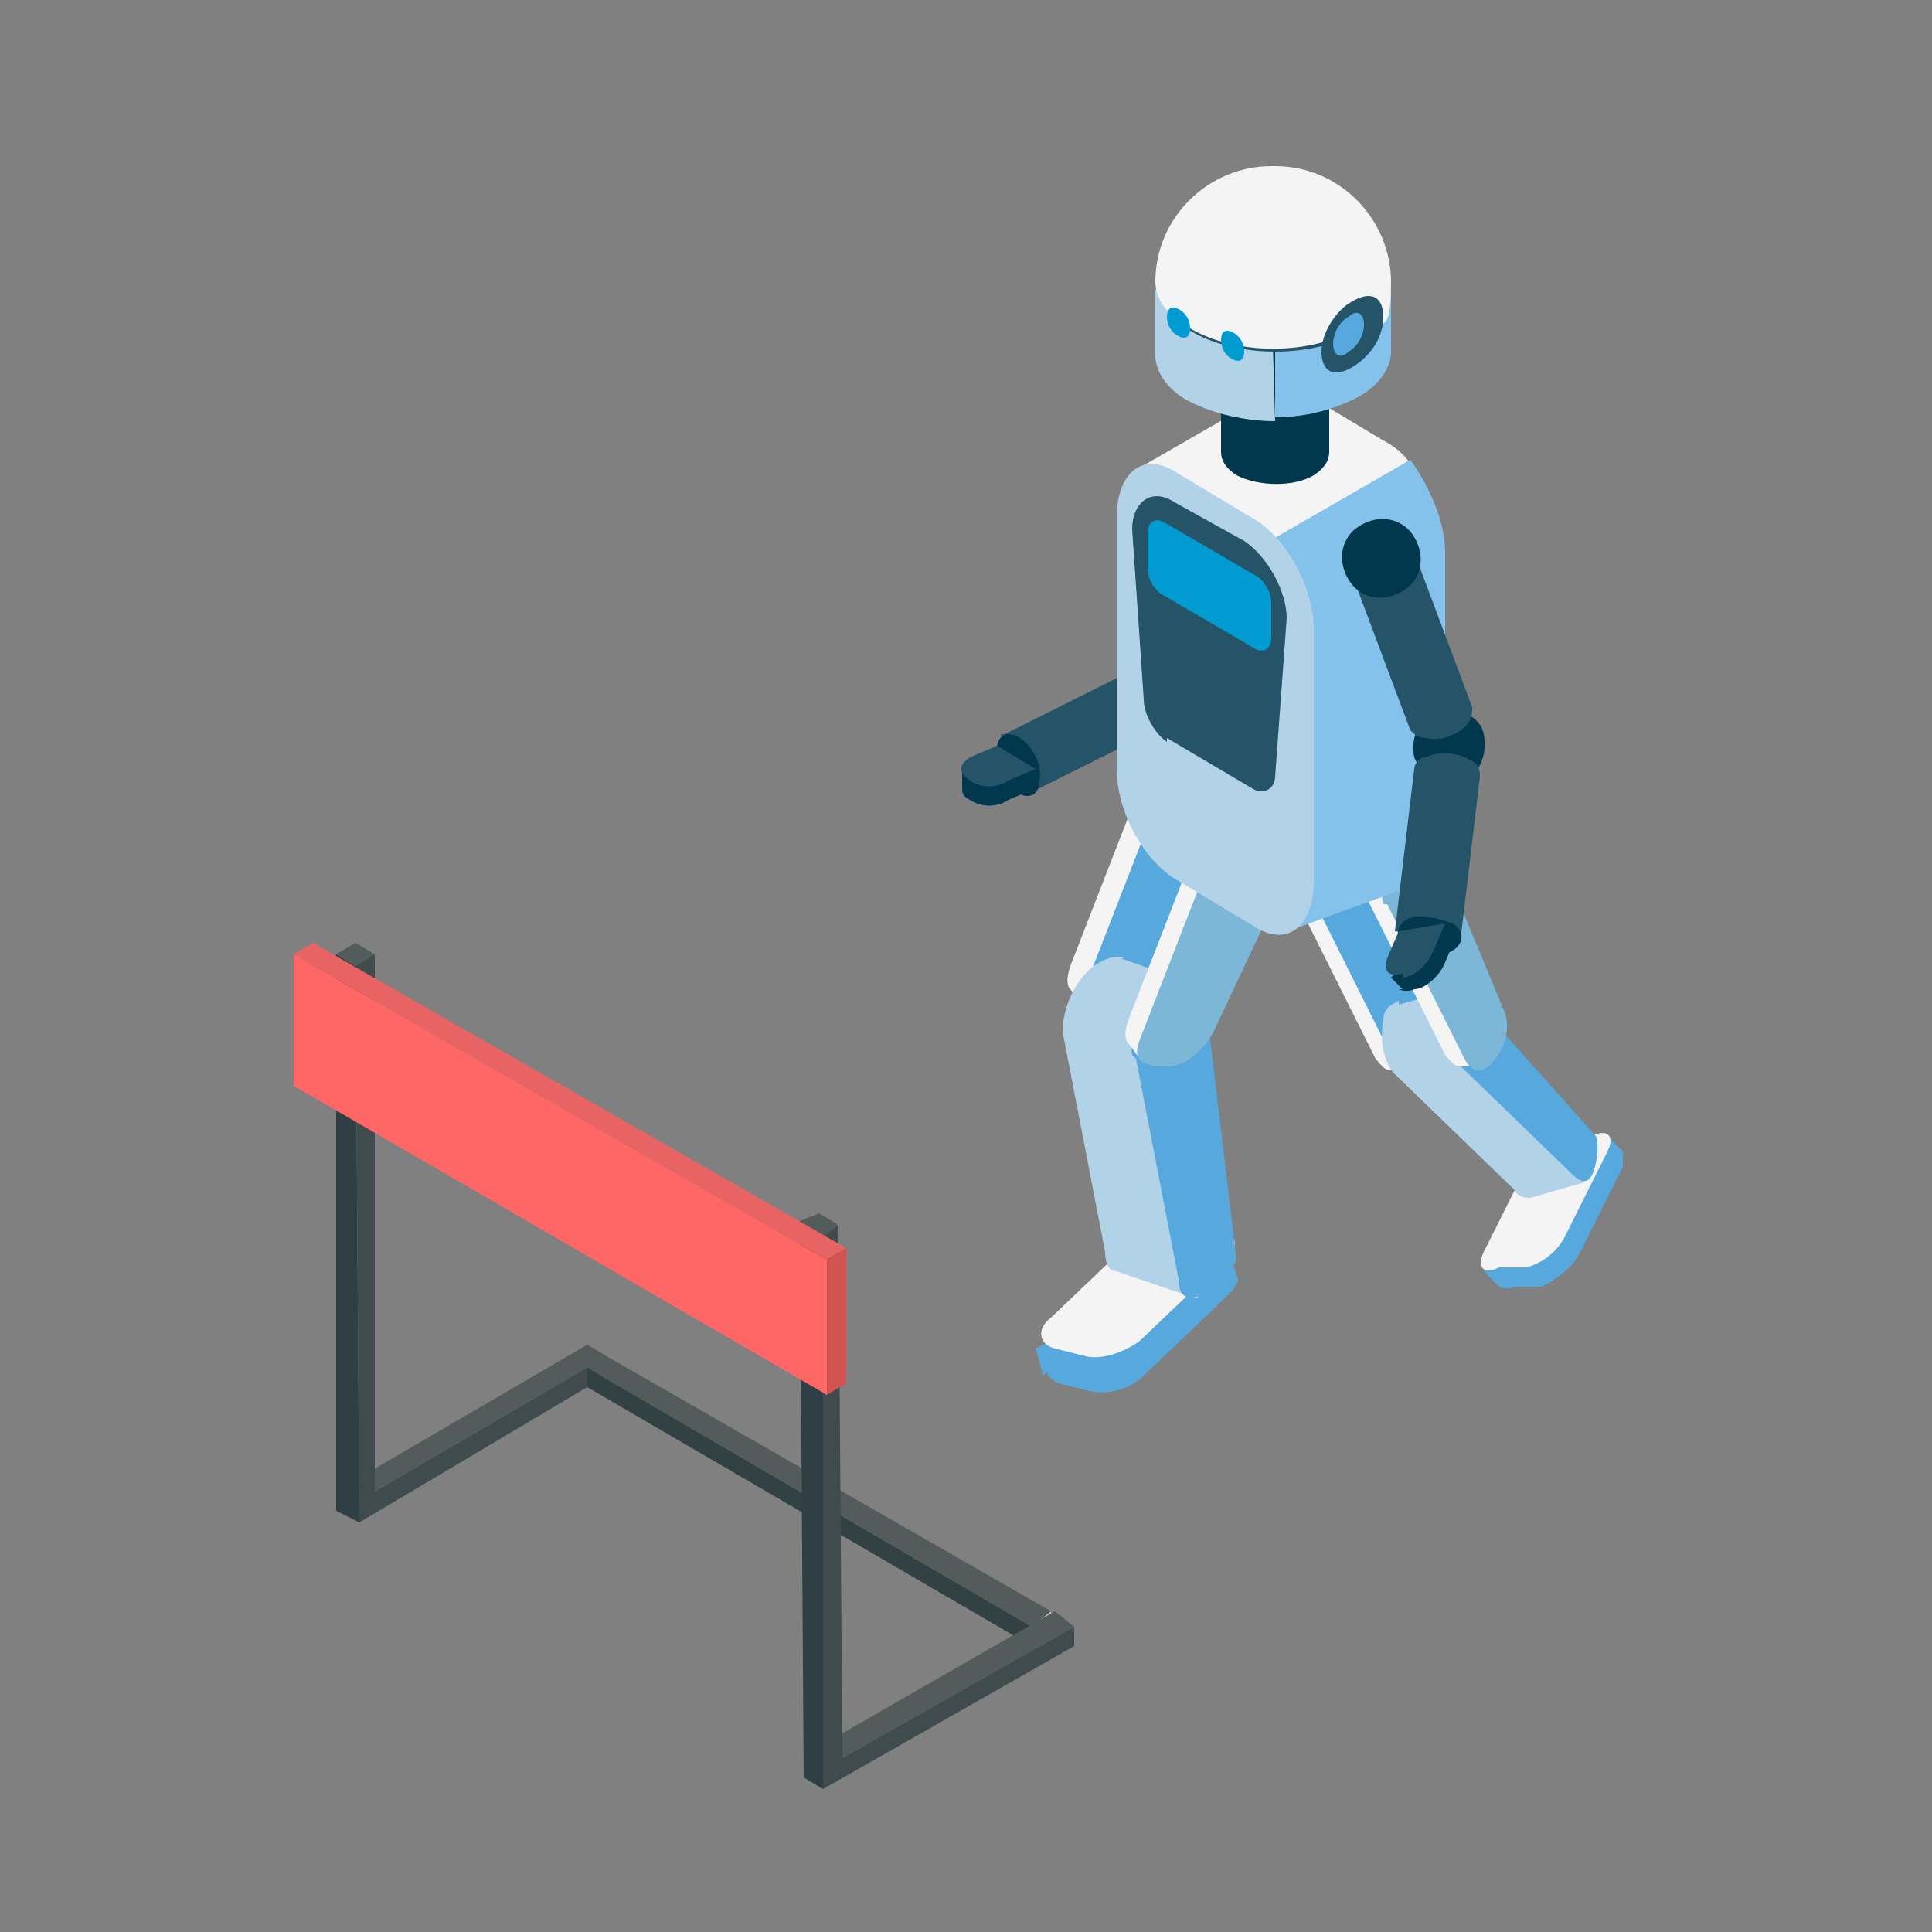 <?xml version="1.0" encoding="UTF-8"?>
<svg id="Layer_1" xmlns="http://www.w3.org/2000/svg" xmlns:xlink="http://www.w3.org/1999/xlink" version="1.1" viewBox="0 0 50 50">
  <rect x="0" y="0" width="50" height="50" fill="#808080" stroke="none"/>
  <!-- Generator: Adobe Illustrator 29.2.1, SVG Export Plug-In . SVG Version: 2.1.0 Build 116)  -->
  <defs>
    <style>
      .st0 {
        fill: #3e54a3;
      }

      .st1 {
        fill: #122571;
      }

      .st2 {
        fill: #fcb040;
      }

      .st3 {
        fill: #cef3ff;
      }

      .st4 {
        fill: #fdb724;
      }

      .st5 {
        fill: #f4f4f4;
      }

      .st6 {
        fill: #535b5b;
      }

      .st7 {
        fill: #27debf;
      }

      .st8 {
        fill: url(#radial-gradient);
      }

      .st9 {
        fill: #009bd1;
      }

      .st10 {
        fill: url(#linear-gradient);
      }

      .st11 {
        fill: #324144;
      }

      .st12 {
        fill: red;
      }

      .st12, .st13 {
        display: none;
      }

      .st14 {
        fill: #606060;
      }

      .st15, .st16 {
        isolation: isolate;
      }

      .st17 {
        fill: #1e0f00;
      }

      .st18 {
        fill: #f1fcff;
      }

      .st19 {
        fill: #3f4b4c;
      }

      .st20 {
        fill: #0a4a80;
      }

      .st21 {
        fill: #344593;
      }

      .st22 {
        fill: #2e5677;
      }

      .st23 {
        fill: #fff;
      }

      .st24 {
        fill: #2e4490;
      }

      .st25 {
        fill: #82294d;
      }

      .st26 {
        fill: #c5c5c5;
      }

      .st27 {
        fill: #f66;
      }

      .st28 {
        fill: #fff7b0;
      }

      .st29 {
        fill: #d35353;
      }

      .st30 {
        fill: #f19729;
      }

      .st31 {
        fill: #2f3f44;
      }

      .st16 {
        fill: #031f60;
        opacity: .5;
      }

      .st32 {
        fill: #255468;
      }

      .st33 {
        fill: #01384d;
      }

      .st34 {
        fill: #ffcb49;
      }

      .st35 {
        fill: #ff51ce;
      }

      .st36 {
        fill: #b2d2e8;
      }

      .st37 {
        fill: #e86464;
      }

      .st38 {
        fill: #bbdfff;
      }

      .st39 {
        fill: #7cb7d8;
      }

      .st40 {
        fill: #e7478d;
      }

      .st41 {
        fill: #1bbc9d;
      }

      .st42 {
        fill: #bf2878;
      }

      .st43 {
        fill: #d6e6ff;
      }

      .st44 {
        fill: #a33d64;
      }

      .st45 {
        fill: #ede6a0;
      }

      .st46 {
        fill: #84c2eb;
      }

      .st47 {
        fill: #57a8dd;
      }
    </style>
    <linearGradient id="linear-gradient" x1="21.8" y1="3863.2" x2="21.6" y2="3863.5" gradientTransform="translate(0 -3826)" gradientUnits="userSpaceOnUse">
      <stop offset="0" stop-color="#78aced"/>
      <stop offset="1" stop-color="#4f7bb3"/>
    </linearGradient>
    <radialGradient id="radial-gradient" cx="-1144.8" cy="7094.1" fx="-1144.8" fy="7094.1" r="15.9" gradientTransform="translate(1782.6 -3377.1) scale(1.5 .5)" gradientUnits="userSpaceOnUse">
      <stop offset=".1" stop-color="#b4bcc1"/>
      <stop offset=".9" stop-color="#eceeef" stop-opacity="0"/>
    </radialGradient>
  </defs>
  <g id="Example" class="st13">
    <g>
      <g>
        <path class="st21" d="M45.3,33.2v-4.6h0c0-.9-.6-1.8-1.7-2.4-2.3-1.3-6-1.3-8.4,0-1.2.7-1.7,1.6-1.7,2.4h0v4.5c0,.9.6,1.8,1.7,2.4,2.3,1.3,6,1.3,8.4,0,1.2-.6,1.7-1.4,1.7-2.3h0Z"/>
        <path class="st21" d="M45.3,33.2v-4.6h0c0-.9-.6-1.8-1.7-2.4-2.3-1.3-6-1.3-8.4,0-1.2.7-1.7,1.6-1.7,2.4h0v4.5c0,.9.6,1.8,1.7,2.4,2.3,1.3,6,1.3,8.4,0,1.2-.6,1.7-1.4,1.7-2.3h0Z"/>
      </g>
      <polygon class="st0" points="39.4 23 29.7 28.6 39.4 34.2 49.2 28.6 39.4 23"/>
      <path class="st24" d="M44.3,31.4l-4.8-2.7c0,0-.2,0-.2.1s0,.2,0,.2l4.6,2.6.3-.2Z"/>
      <polygon class="st1" points="29.7 28.6 29.7 29 39.4 34.6 39.4 34.2 29.7 28.6"/>
      <polygon class="st24" points="49.2 28.6 49.2 29 39.4 34.6 39.4 34.2 49.2 28.6"/>
      <polygon class="st16" points="33.5 31.2 39.4 35.2 45.3 31.2 39.4 34.6 33.5 31.2"/>
      <path class="st38" d="M44.7,36.2c0,0-.2,0-.2-.2v-4c0-.2,0-.4-.3-.4l-4.9-2.8c0,0,0-.2,0-.2,0-.1.2-.1.2-.1l4.9,2.8c.3.2.4.4.4.7v4c0,0,0,.2,0,.2Z"/>
      <path class="st4" d="M45.3,39.3l-.3-2.7c0,0,0-.2,0-.2h0c0-.3-.2-.5-.4-.5h-.4v.2c0,0,0,.2,0,.3h0c0,0,0,.2,0,.2l-.3,2.7c0,0,0,.2.3.3h0c0,0,.2,0,.3,0h0c0,0,.2,0,.3,0h0c.2,0,.2-.2.2-.3Z"/>
    </g>
    <g>
      <path class="st40" d="M12.4,36.1c1.1-.8,1.8-2.7,1.7-4-.1-1.4-1.2-2-1.7-2.3h0c-1.1-.6-2.8-.6-3.9,0h0c-.5.3-1.5.9-1.7,2.3,0,1.3.6,3.2,1.7,4h0c.1,0,.1,0,.2,0,1,.6,2.6.6,3.6,0h0s.1,0,.1,0h0Z"/>
      <path class="st42" d="M9.9,30.8c-.3.2-.3.4,0,.6s.8.2,1.1,0,.3-.4,0-.6c-.3-.2-.8-.2-1.1,0Z"/>
      <g>
        <path class="st7" d="M10.5,31.2s-.9,0-1.4-.7,0-1.9,0-1.9c0,0,1.1.1,1.7,1,.4.8-.3,1.6-.3,1.6Z"/>
        <path class="st41" d="M9,30.5c.5.7,1.4.7,1.4.7,0-1.6-1.4-2.6-1.4-2.6,0,0-.5,1.2,0,1.9Z"/>
      </g>
      <path class="st44" d="M10.5,31.2s0-1.3.7-1.9,1.2-.6,1.2-.6c.4,0,.9.4.7.4,0,0-.9,0-1.5.5s-.9,1.5-.9,1.6c0,0,0,.1-.1.1,0,0,0-.1,0-.1Z"/>
      <path class="st25" d="M12.4,28.7c-.1,0-.1.1.2.3.2.1.4.2.5.2h0c.2-.2-.3-.5-.7-.5Z"/>
    </g>
    <g>
      <g>
        <path class="st20" d="M26,28.8h0c-1,.6-1.9,1-2.8,1.2h-.1l-.5.2h-.1c-.1,0-.2.1-.3.1h-.1c-.1,0-.2.1-.2.1h-.1c-.5.2-.9.4-1.4.7-.1.1-.2.1-.3.2h-.1c-.4.4-2,1.6-2.9,2.6l-.6.6h-.5c-1,.3-2,.6-3,1.2-.1,0-.2,0-.3.2-.3.2-.5.3-.8.5h-.1c-.1.2-.2.2-.3.3h0c-.4.3-.9.7-1.3,1.1-.1,0-.2.2-.3.3-.3.3-.7.6-1,.9h0c-.3.3-.7.5-1,.8-.2.2-.5.3-.7.5h-.1l13.7,8.3h.1c.8-.5,1.7-1.2,2.5-1.9.5-.5,1.1-.9,1.7-1.4,1.2-.9,2.3-1.5,3.2-1.8.7-.3,1.4-.5,2.1-.6l.5-.6c.7-.7,1.5-1.3,2.4-1.8,1.5-1,3.2-1.8,4.9-2.5.6-.2,1.2-.5,1.6-.7h.2c0,0-13.9-8.5-13.9-8.5Z"/>
        <g>
          <g>
            <path class="st18" d="M39.1,36.7c-.5.3-.7.4-1.2.6-.3,0-.5.2-.8.3-.2,0-.3,0-.5,0-.7.2-1.4.4-2,.8-.2,0-.4.2-.6.3-1.3.8-2.6,2-3.9,3.5l-2.5-1.5-11-6.7c1.3-1.5,2.6-2.7,3.9-3.5.2-.1.4-.2.6-.3.7-.4,1.4-.6,2-.8.2,0,.3-.1.5-.1.3-.1.5-.2.8-.3.5-.2.7-.3,1.2-.6l13.5,8.2Z"/>
            <path class="st18" d="M30.1,42.3c-1.3,0-2.6.5-3.9,1.3-.2,0-.4.2-.6.4-.7.5-1.4,1-2,1.7-.2.2-.3.3-.5.4-.3.3-.6.5-.9.7-.5.4-.8.6-1.3.9l-13.4-8.2c.5-.3.8-.5,1.3-.9.3-.2.6-.5.9-.7.2,0,.3-.3.5-.4.7-.6,1.4-1.2,2-1.7.2,0,.4-.3.6-.4,1.3-.8,2.6-1.2,3.9-1.3l11,6.7,2.4,1.5Z"/>
          </g>
          <polygon class="st43" points="7.5 39.5 7.3 40.3 20.7 48.5 20.9 47.7 7.5 39.5"/>
          <path class="st3" d="M39.4,37.1c-.9.6-1.8,1-2.7,1.2h0c0,0-.2,0-.3,0,0,0-.2,0-.3,0s-.2,0-.3,0c-.6.2-1.2.5-1.8.9,0,0-.2,0-.3.2-1,.7-2,1.5-3,2.5l-.6.6h-.6c-1,.3-2,.6-3,1.2-.1,0-.2,0-.3.2-.3.2-.5.3-.8.5-.6.4-1.1.9-1.7,1.4-.1,0-.2.2-.3.3-.9.9-1.8,1.6-2.7,2.2l.2-.8c.5-.3.8-.5,1.3-.9.3-.2.6-.5.9-.7.2,0,.3-.3.5-.4.7-.6,1.4-1.2,2-1.7.2,0,.4-.3.6-.4,1.3-.8,2.6-1.2,3.9-1.3,1.3-1.5,2.6-2.7,3.9-3.5.2,0,.4-.2.6-.3.7-.4,1.4-.6,2-.8.2,0,.3,0,.5,0,.3,0,.5-.2.8-.3.5-.2.7-.3,1.2-.6l.4.3Z"/>
        </g>
        <g>
          <path class="st14" d="M17.8,34.6q.1,0,0,0c1.2-1.4,2.5-2.5,3.7-3.2.2-.1.4-.2.5-.3.7-.3,1.3-.6,2-.8.2,0,.3-.1.5-.1.3-.1.5-.2.8-.3.4-.2.7-.3,1.1-.5h0c0-.2,0-.1-.1-.1-.4.2-.6.3-1,.5-.3.1-.5.2-.8.3-.2.1-.3.1-.5.1-.7.2-1.3.4-2,.8-.2.1-.4.2-.6.3-1.1.8-2.4,1.9-3.6,3.3,0,0,0,0,0,0h0Z"/>
          <path class="st14" d="M25.4,30.6c-.2.1-.3.1-.5.1-.7.2-1.3.4-2,.8-.2.1-.4.2-.6.3-1.2.7-2.5,1.8-3.7,3.2h0c1.2-1.3,2.5-2.4,3.7-3.1.2-.1.4-.2.6-.3.7-.4,1.3-.6,2-.8.2,0,.4,0,.5-.2.3,0,.6-.1.8-.2.4-.2.6-.3,1-.5h0q0-.1-.1-.1c-.4.2-.6.3-1,.5-.2.1-.4.2-.7.3Z"/>
          <path class="st14" d="M26.2,31.1c-.2.1-.3.1-.5.1-.7.2-1.3.4-2,.8-.2,0-.4.2-.6.3-1.2.7-2.5,1.8-3.7,3.2h0c1.2-1.3,2.5-2.4,3.7-3.1.2,0,.4-.2.6-.3.7-.4,1.4-.6,2-.8.2,0,.4,0,.5-.2.3,0,.6-.1.8-.2.4-.2.6-.3,1-.5h0q0-.1-.1-.1c-.4.2-.6.3-1,.5-.1.1-.4.2-.7.3Z"/>
          <path class="st14" d="M27.1,31.5c-.2.1-.3.1-.5.1-.7.2-1.3.4-2,.8-.2,0-.4.2-.6.3-1.2.7-2.5,1.8-3.7,3.2h0c1.2-1.3,2.5-2.4,3.7-3.1.2,0,.4-.2.6-.3.7-.4,1.4-.6,2-.8.1,0,.3,0,.5-.2.3,0,.6-.1.8-.2.4-.2.6-.3,1-.5h0q0-.1-.1-.1c-.4.2-.6.3-1,.5-.2.2-.5.3-.7.3Z"/>
          <path class="st14" d="M27.9,32c-.2,0-.3,0-.5,0-.7.2-1.4.4-2,.8-.2,0-.4.2-.6.3-1.2.7-2.5,1.9-3.7,3.2h0c1.2-1.3,2.5-2.4,3.7-3.1.2,0,.4-.2.6-.3.7-.4,1.4-.6,2-.8.2,0,.4,0,.5-.2.3,0,.6-.1.8-.2.4-.2.6-.3,1-.5h0q0-.1-.1-.1c-.4.2-.6.3-1,.5-.2.1-.5.2-.7.3Z"/>
          <path class="st14" d="M28.7,32.5c-.2,0-.3,0-.5,0-.7.2-1.4.4-2,.8-.2,0-.4.2-.6.3-1.2.7-2.5,1.9-3.7,3.2h0c1.2-1.3,2.5-2.4,3.7-3.1.2,0,.4-.2.6-.3.7-.4,1.4-.6,2-.8.2,0,.4-.1.5-.2.3,0,.6,0,.8-.2.4-.2.6-.3,1-.5h0q0-.1-.1-.1c-.3.2-.6.3-.9.5-.3.1-.5.2-.8.3Z"/>
          <path class="st14" d="M29.6,33c-.2,0-.3,0-.5,0-.7.2-1.4.4-2.1.8-.2,0-.4.2-.6.3-1.2.7-2.5,1.9-3.8,3.3h0c1.2-1.3,2.5-2.4,3.7-3.1.2,0,.4-.2.6-.3.7-.4,1.4-.6,2-.8.3,0,.5-.2.7-.3.3,0,.6,0,.8-.2.4-.2.6-.3.9-.5h0q0,0-.1,0c-.3.2-.5.3-.9.4-.2.2-.5.3-.7.4Z"/>
          <path class="st14" d="M30.4,33.5c-.2,0-.3,0-.5,0-.7.2-1.4.4-2.1.8-.2,0-.4.2-.6.3-1.2.7-2.5,1.9-3.8,3.3h0c1.2-1.3,2.5-2.4,3.7-3.1.2,0,.4-.2.6-.3.7-.4,1.4-.6,2-.8.4,0,.5-.2.7-.3.3,0,.5,0,.8-.2.4-.2.6-.3.9-.4h0q0,0-.1,0c-.3.2-.5.3-.9.4-.2,0-.5.2-.7.3Z"/>
          <path class="st14" d="M31.2,33.9c-.2,0-.3,0-.5.2-.7.2-1.4.4-2.1.8-.2,0-.4.2-.6.3-1.2.7-2.5,1.9-3.8,3.3h0c1.2-1.3,2.5-2.4,3.8-3.2.2,0,.4-.2.6-.3.7-.4,1.4-.6,2-.8.3,0,.5,0,.6-.3.3,0,.5,0,.8-.2.4-.2.6-.2.9-.4h0q0,0,0,0c-.3.2-.5.3-.9.4-.2.2-.4.3-.7.3Z"/>
          <path class="st14" d="M32,34.4c-.2,0-.3,0-.5,0-.7.2-1.4.4-2.1.8-.2,0-.4.2-.6.3-1.2.7-2.6,1.9-3.8,3.3h0c1.2-1.3,2.5-2.4,3.8-3.2.2,0,.4-.2.6-.3.7-.4,1.4-.6,2-.8.3,0,.5,0,.6-.2.3,0,.5,0,.8-.2.4-.2.6-.2.9-.4h0q0,0,0,0c-.3.2-.5.3-.9.4-.1,0-.4.2-.7.3Z"/>
          <path class="st14" d="M32.9,34.9c-.2,0-.3,0-.5,0-.7.2-1.4.4-2.1.8-.2,0-.4.2-.6.3-1.2.8-2.6,1.9-3.8,3.3h0c1.2-1.3,2.5-2.4,3.8-3.2.2,0,.4-.2.6-.3.7-.4,1.4-.6,2.1-.8.2,0,.3,0,.5-.2.3,0,.5,0,.8-.2.3,0,.6-.2.9-.4h0q0,0,0,0c-.3.2-.5.3-.8.4-.3,0-.6.2-.8.3Z"/>
          <path class="st14" d="M33.7,35.4c-.2,0-.3,0-.5,0-.7.2-1.4.4-2.1.8-.2,0-.4.2-.6.3-1.2.8-2.6,1.9-3.8,3.3h0c1.2-1.3,2.6-2.4,3.8-3.2.2,0,.4-.2.6-.3.7-.4,1.4-.6,2.1-.8.2,0,.4-.1.5-.2.3,0,.5,0,.8-.2.3,0,.5-.2.8-.4h0q0,0,0,0c-.3.2-.5.3-.8.4-.2,0-.4.2-.7.3Z"/>
          <path class="st14" d="M34.5,35.8c-.2,0-.3,0-.5,0-.7.2-1.4.4-2.1.8-.2,0-.4.2-.6.3-1.3.8-2.6,1.9-3.8,3.3h0c1.2-1.3,2.6-2.5,3.8-3.2.2,0,.4-.2.6-.3.7-.4,1.4-.6,2.1-.8.2,0,.4,0,.5-.2.3,0,.5,0,.8-.2.3,0,.5-.2.8-.4h0q0,0,0,0c-.3.2-.5.2-.8.4-.2.2-.4.3-.7.3Z"/>
          <path class="st14" d="M35.4,36.3c-.2,0-.3,0-.5,0-.7.2-1.4.4-2.1.8-.2,0-.4.2-.6.3-1.3.8-2.6,1.9-3.8,3.3h0c1.3-1.3,2.6-2.5,3.8-3.2.2,0,.4-.2.6-.3.7-.4,1.4-.6,2.1-.8.2,0,.3,0,.5-.2.3,0,.5,0,.8-.2.3,0,.5-.2.8-.4h0q0,0,0,0c-.2,0-.4.2-.8.4-.2.2-.5.2-.7.3Z"/>
          <path class="st14" d="M37.7,36.2c-.3,0-.5.2-.8.4-.3,0-.5.2-.8.3-.2,0-.3,0-.5,0-.7.2-1.4.4-2.1.8-.2,0-.4.2-.6.3-1.3.8-2.6,1.9-3.9,3.3h0c1.3-1.3,2.6-2.5,3.8-3.2.2,0,.4-.2.6-.3.7-.4,1.4-.6,2.1-.8.2,0,.3,0,.5,0,.2,0,.5-.2.8-.3.5-.2.7-.3.9-.5,0,0,0,0,0,0,0,0,0,0,0,0Z"/>
          <path class="st14" d="M10.6,38.6c.2,0,.3-.3.5-.4.7-.6,1.3-1.2,2-1.7.2,0,.4-.2.6-.4,1.2-.7,2.5-1.2,3.7-1.3h0q0,0-.1,0c-1.2,0-2.5.5-3.7,1.3-.2,0-.4.2-.6.4-.7.5-1.4,1-2,1.7-.1.2-.3.3-.4.5-.4.2-.7.4-.9.7-.4.3-.7.5-1,.7h0c.3-.1.6-.3,1-.6s.6-.5.9-.8Z"/>
          <path class="st14" d="M11.5,39.1c.2,0,.3-.3.5-.4.7-.6,1.3-1.2,2-1.7.2,0,.4-.2.6-.4,1.2-.7,2.5-1.2,3.7-1.2h0c0,0,0-.2-.1,0-1.2,0-2.5.5-3.7,1.3-.2,0-.4.2-.6.4-.7.5-1.4,1-2,1.7-.2.1-.3.2-.4.4-.4.2-.7.4-.9.7-.4.3-.7.5-1,.7h0c.3-.1.6-.3,1-.6.3-.3.6-.5.9-.8Z"/>
          <path class="st14" d="M12.3,39.6c.2,0,.3-.3.5-.4.7-.6,1.3-1.2,2-1.7.2,0,.4-.3.6-.4,1.2-.7,2.4-1.2,3.6-1.2h0c0-.2,0,0-.1,0-1.2,0-2.5.5-3.7,1.3-.2,0-.4.2-.6.4-.7.5-1.4,1-2,1.7,0,0-.2.2-.3.4-.4.2-.7.4-.9.7-.4.3-.7.5-1,.7h0c.3-.1.6-.3,1-.6.3-.3.6-.5.9-.8Z"/>
          <path class="st14" d="M13.1,40.1c.2,0,.3-.3.5-.4.7-.6,1.3-1.2,2-1.7.2,0,.4-.3.6-.4,1.2-.7,2.4-1.1,3.6-1.2h0q0,0-.1,0c-1.2,0-2.4.5-3.6,1.3-.2,0-.4.2-.6.4-.7.5-1.4,1-2,1.7-.2,0-.3.2-.4.4-.4.2-.6.4-.9.7-.4.3-.7.5-1,.7h0c.3-.1.6-.3,1-.6.3-.3.6-.5.9-.8Z"/>
          <path class="st14" d="M13.9,40.6c.2,0,.3-.3.5-.4.7-.6,1.3-1.2,2-1.7.2,0,.4-.3.6-.4,1.2-.7,2.4-1.1,3.6-1.2h0q0,0-.1,0c-1.2,0-2.4.5-3.6,1.3-.2,0-.4.2-.6.4-.7.5-1.4,1-2,1.7,0,0-.3.2-.4.4-.4.2-.6.4-.9.7-.4.3-.7.5-1,.7h0c.3-.1.6-.3,1-.6.3-.3.6-.6.9-.8Z"/>
          <path class="st14" d="M14.7,41.1c.2,0,.3-.3.5-.4.7-.6,1.3-1.2,2-1.7.2,0,.4-.3.6-.4,1.2-.7,2.4-1.1,3.5-1.2h0q0,0-.1,0c-1.2,0-2.4.6-3.6,1.3-.2,0-.4.2-.6.4-.7.5-1.4,1-2,1.7,0,0-.2.1-.3.4-.4.2-.6.4-.9.7-.4.3-.7.5-1,.7h0c.3-.1.6-.3,1-.6s.6-.6.9-.8Z"/>
          <path class="st14" d="M15.6,41.5c.2,0,.3-.3.5-.4.7-.6,1.3-1.2,2-1.7.2,0,.4-.3.6-.4,1.1-.7,2.4-1.1,3.5-1.2h0c0-.2,0,0-.1,0-1.2,0-2.4.6-3.5,1.3-.2,0-.4.2-.6.4-.7.5-1.4,1-2,1.7-.2.1-.4.2-.4.4-.4.2-.6.4-.9.7-.4.3-.7.5-1,.7h0c.3-.1.6-.3,1-.6.3-.2.6-.5.9-.8Z"/>
          <path class="st14" d="M16.4,42c.2,0,.3-.3.5-.4.7-.6,1.3-1.2,2-1.7.2,0,.4-.3.6-.4,1.1-.7,2.3-1.1,3.5-1.2h0c0-.2,0,0-.1,0-1.2,0-2.4.6-3.5,1.3-.2,0-.4.2-.6.4-.7.5-1.4,1-2.1,1.7,0,.1-.2.2-.3.4-.4.2-.6.4-.9.7-.4.3-.7.5-1,.7h0c.3-.1.6-.3,1.1-.6.2-.3.5-.5.8-.8Z"/>
          <path class="st14" d="M17.2,42.5c.2,0,.3-.3.5-.4.7-.6,1.4-1.2,2-1.7.2,0,.4-.3.6-.4,1.1-.7,2.3-1.1,3.4-1.2h0c0-.2,0,0-.1,0-1.1,0-2.3.6-3.5,1.3-.2,0-.4.2-.6.4-.7.5-1.4,1-2.1,1.7,0,.1-.1.2-.2.4-.4.2-.6.4-.9.6-.4.3-.7.5-1.1.7h0c.3-.1.6-.3,1.1-.7.3,0,.6-.3.9-.6Z"/>
          <path class="st14" d="M18,43c.2,0,.3-.3.5-.4.7-.6,1.4-1.2,2-1.7.2,0,.4-.3.6-.4,1.1-.7,2.3-1.1,3.4-1.2h0c0-.2,0,0-.1,0-1.1,0-2.3.6-3.5,1.3-.2,0-.4.2-.6.4-.7.5-1.4,1.1-2.1,1.7.1,0,0,.2-.2.4-.4.2-.6.4-.9.6-.4.3-.7.6-1.1.8h0c.3-.1.7-.3,1.1-.7.3-.2.6-.4.9-.7Z"/>
          <path class="st14" d="M18.8,43.5c.2,0,.3-.3.5-.4.7-.6,1.4-1.2,2-1.7.2,0,.4-.3.6-.4,1.1-.7,2.3-1.1,3.4-1.2h0q0,0-.1,0c-1.1,0-2.3.6-3.4,1.3-.2,0-.4.2-.6.4-.7.5-1.4,1.1-2.1,1.7,0,0-.2.2-.3.4-.4.2-.6.4-.9.6-.4.3-.7.6-1.1.8h0c.3-.1.7-.3,1.1-.7.4-.2.6-.5.9-.7Z"/>
          <path class="st14" d="M19.6,44c.2,0,.3-.3.5-.4.7-.6,1.4-1.2,2.1-1.7.2,0,.4-.3.6-.4,1.1-.7,2.3-1.1,3.4-1.2h0q0,0-.1,0c-1.1.2-2.3.6-3.4,1.3-.2,0-.4.2-.6.4-.7.5-1.4,1.1-2.1,1.7-.1,0-.3.2-.4.4-.4.2-.6.4-.9.6-.4.3-.8.6-1.1.8h0c.3-.1.7-.3,1.1-.7.4-.2.7-.5.9-.7Z"/>
          <path class="st14" d="M20.5,44.5c.2,0,.3-.3.5-.4.7-.6,1.4-1.2,2.1-1.7.2,0,.4-.3.6-.4,1.1-.7,2.2-1.1,3.3-1.2h0q0,0-.1,0c-1.1.2-2.3.6-3.4,1.3-.2,0-.4.2-.6.4-.7.5-1.4,1.1-2.1,1.7,0,0-.3.1-.3.4-.4.2-.6.4-.9.6-.4.3-.8.6-1.1.8h0c.3-.1.7-.3,1.1-.7.3-.2.6-.5.9-.7Z"/>
          <path class="st14" d="M21.3,44.9c.2,0,.3-.3.5-.4.7-.7,1.4-1.2,2.1-1.7.2,0,.4-.3.6-.4,1.1-.6,2.2-1.1,3.3-1.2h0q0,0-.1,0c-1.1.2-2.3.6-3.3,1.3-.2,0-.4.2-.6.4-.7.5-1.4,1.1-2.1,1.7-.2,0-.3.2-.4.4-.4.2-.6.4-.9.6-.4.3-.8.6-1.1.8h0c.4-.1.7-.3,1.1-.7.3-.2.6-.4.9-.7Z"/>
          <path class="st14" d="M25.2,42.8c-.2,0-.4.2-.6.4-.7.5-1.4,1.1-2.1,1.7-.2,0-.3.3-.5.4-.3.3-.6.5-.9.7-.4.3-.8.6-1.1.8h0c.4-.1.7-.3,1.1-.7.3-.2.6-.5.9-.7.2,0,.3-.3.5-.4.7-.7,1.4-1.2,2.1-1.7.2,0,.4-.3.6-.5,1.1-.6,2.2-1,3.3-1.2h0q0,0-.1,0c-1,.2-2.2.7-3.2,1.3Z"/>
        </g>
      </g>
      <g>
        <g>
          <g>
            <g class="st15">
              <path class="st30" d="M29.1,41.9l-7.9-4.6h-.1c0,0,8,4.6,8,4.6h0Z"/>
              <path class="st2" d="M29.2,41.6q-.1,0-.1.2l-7.9-4.6v-.2c.1,0,8,4.6,8,4.6Z"/>
              <path class="st34" d="M29.4,41.5h-.1s-.1,0-.1,0l-8-4.6h.2c0,0,8,4.5,8,4.5Z"/>
            </g>
            <polygon class="st22" points="30.3 42.2 30.3 42.3 30.3 42.3 30.3 42.3 30.2 42.3 30.3 42.3 30.3 42.2"/>
            <path d="M30.3,42.2l-.3-.2h-.2c0,0,.5.2.5.2q0,0,0,0t0,0Z"/>
            <path class="st35" d="M21.7,37h-.2c0,.2-.1.2-.1.3h0c0,0-.4-.2-.4-.2,0,0-.1,0-.1,0s0,0,.1-.2c0,0,.1,0,.1,0h.1l.5.3Z"/>
            <path class="st45" d="M29.4,41.5h0Z"/>
          </g>
          <path class="st28" d="M29.4,41.5h-.2c0,0-.1.2-.1.3h0c0,0,.8.4.8.4h0s0,0,.1,0h.1l-.7-.6Z"/>
        </g>
        <path class="st10" d="M22.1,37.3h0l-.4-.3h-.2c-.1,0-.1,0-.1,0,0,0-.1,0-.1.2,0,0,0,0,.1,0h.1l.3.2h.1q0,0,0,0h0c0,0,.1-.2.1-.2h0c0-.1,0-.2.1-.1h0Z"/>
      </g>
    </g>
  </g>
  <ellipse class="st8" cx="25" cy="41.5" rx="24.4" ry="7.7"/>
  <rect class="st12" x="27.7" y="21.4" width="7.5" height="4" transform="translate(-7.5 18.8) rotate(-30)"/>
  <g>
    <g>
      <g>
        <path class="st47" d="M27.1,35.5c0,.1.1.2.3.3l.8.2c.4.1,1,0,1.4-.4l2.2-2.1c.2-.2.3-.4.2-.5l-.2-.7-5,2.6.2.7Z"/>
        <path class="st5" d="M30.8,31.6l.8.2c.4.1.5.5.1.8l-2.2,2.1c-.4.3-1,.5-1.4.4l-.8-.2c-.4-.1-.5-.5-.1-.8l2.2-2.1c.4-.3,1-.5,1.4-.4Z"/>
      </g>
      <g>
        <g>
          <path class="st5" d="M32.1,18.8l.3.4-4.4,6.8-.3-.4c-.1-.1-.1-.3,0-.6l2.1-5.4c.2-.5.9-1,1.6-1.1.4,0,.6,0,.8.2Z"/>
          <path class="st47" d="M30.2,20.1l-2.1,5.4c-.2.5,0,.7.7.7.6,0,1.1-.6,1.3-1.1l2.5-5.3c.2-.5-.1-.9-.8-.8-.6,0-1.4.6-1.6,1.1Z"/>
        </g>
        <g>
          <path class="st36" d="M29,24.8l2,.7v8.1c-.1,0-2.1-.7-2.1-.7-.2,0-.3-.2-.3-.5l-1.1-5.7c0-.6.3-1.3.8-1.7.3-.2.6-.3.8-.2Z"/>
          <path class="st47" d="M29.4,27.4l1.1,5.7c0,.6.4.6.9.2s.6-.7.6-.7l-.8-6.7c0-.6-.6-.7-1.1-.3-.5.4-.9,1.2-.8,1.7Z"/>
        </g>
        <g>
          <path class="st5" d="M33.6,20.2l.3.4-4.4,6.8-.3-.4c-.1-.1-.1-.3,0-.6l2.1-5.4c.2-.5.9-1,1.6-1.1.4,0,.6,0,.8.2Z"/>
          <path class="st39" d="M31.6,21.5l-2.1,5.4c-.2.5,0,.7.7.7.6,0,1.1-.6,1.3-1.1l2.5-5.3c.2-.5-.1-.9-.8-.8-.6,0-1.4.6-1.6,1.1Z"/>
        </g>
      </g>
    </g>
    <g>
      <g>
        <circle class="st33" cx="30.6" cy="17.5" r="1"/>
        <g>
          <path class="st32" d="M30,12.4h1.7c0,0-.2,4.3-.2,4.3,0,.1,0,.2-.3.3-.3.2-.9.1-1.2,0s-.2-.2-.2-.4l.2-4.2Z"/>
          <path class="st23" d="M30.2,12.8c.3.2.9.2,1.2,0s.4-.5,0-.7c-.3-.2-.9-.2-1.2,0s-.4.5,0,.7Z"/>
        </g>
        <g>
          <path class="st32" d="M25.9,19l.8,1.5,3.8-1.9c.1,0,.2-.2.2-.4,0-.4-.2-.9-.5-1.1-.2-.1-.3-.1-.4,0l-3.8,1.9Z"/>
          <path class="st33" d="M26.4,19.1c.3.2.6.7.5,1.1,0,.4-.3.5-.6.3s-.6-.7-.5-1.1c0-.4.3-.5.6-.3Z"/>
        </g>
      </g>
      <path class="st33" d="M30,12.4c0,.5.3.9.8.9.5,0,.9-.3.9-.8,0-.5-.3-.9-.8-.9s-.9.3-.9.8Z"/>
      <g>
        <path class="st33" d="M24.9,20.4h0c0,.1,0,.2.2.3.3.2.7.2,1,0l.7-.3v-.4s-1.9,0-1.9,0v.4Z"/>
        <path class="st32" d="M25.1,20.2c.3.2.7.2,1,0l.7-.3-1-.6-.7.3c-.3.2-.3.4,0,.6Z"/>
      </g>
    </g>
    <g>
      <g>
        <path class="st47" d="M38.8,33.3c0,0,.2.1.4,0h.7c.4-.2.8-.5,1-.9l1.1-2.2c0-.2,0-.4,0-.4l-.4-.4-3.2,3.5.4.4Z"/>
        <path class="st5" d="M40.5,29.4h.7c.4-.2.6,0,.4.4l-1.1,2.2c-.2.4-.6.7-1,.8h-.7c-.4.2-.6,0-.4-.4l1.1-2.2c.2-.4.6-.7,1-.8Z"/>
      </g>
      <g>
        <g>
          <path class="st5" d="M34.6,21.7h.5s1.4,6,1.4,6h-.5c-.2,0-.3-.2-.4-.3l-2-4c-.2-.4,0-1,.4-1.4.2-.2.4-.3.6-.3Z"/>
          <path class="st47" d="M34.1,23.5l2,4c.2.4.5.4.8,0s.4-.9.2-1.3l-1.7-4.1c-.2-.4-.6-.4-1,0-.4.4-.5,1.1-.4,1.4Z"/>
        </g>
        <g>
          <path class="st36" d="M36.2,26l1.4-.4,3.4,5-1.4.4c-.1,0-.3,0-.4-.2l-3.1-3c-.3-.3-.4-.9-.3-1.4,0-.3.2-.4.4-.5Z"/>
          <path class="st47" d="M37.6,27.4l3.1,3c.3.3.5.2.6-.3.1-.5,0-.7,0-.7l-3.4-3.8c-.3-.3-.6-.2-.7.3-.1.5,0,1.1.3,1.4Z"/>
        </g>
        <g>
          <path class="st5" d="M36.4,21.6h.5s1.4,6,1.4,6h-.5c-.2,0-.3-.2-.4-.3l-2-4c-.2-.4,0-1,.4-1.4.2-.2.4-.3.6-.3Z"/>
          <path class="st39" d="M35.9,23.4l2,4c.2.4.5.4.8,0s.4-.9.2-1.3l-1.7-4.1c-.2-.4-.6-.4-1,0-.4.4-.5,1.1-.4,1.4Z"/>
        </g>
      </g>
    </g>
    <g>
      <path class="st5" d="M30.6,15.4l-1.1-3.3,3.3-1.9c.3-.2.6-.2,1,0l2,1.2c.2.1.5.3.7.6l-5.9,3.4Z"/>
      <path class="st46" d="M30.6,15.4l3,8.6s3.3-1.2,3.3-1.2c.3-.2.5-.6.5-1.2v-7.3c0-.8-.4-1.7-.9-2.4l-5.9,3.4Z"/>
      <path class="st36" d="M30.5,22.8l2,1.2c.8.5,1.5,0,1.5-1.2v-6.5c0-1.1-.7-2.4-1.6-2.9l-2-1.2c-.8-.5-1.5,0-1.5,1.2v6.5c0,1.1.7,2.4,1.6,2.9Z"/>
    </g>
    <g>
      <path class="st33" d="M31.6,8.1h2.8v3.6c0,.2-.1.4-.4.6-.5.3-1.4.3-2,0-.3-.2-.4-.4-.4-.6v-3.6s0,0,0,0Z"/>
      <g>
        <path class="st23" d="M32,8.7c.5.3,1.4.3,2,0s.5-.8,0-1.1c-.5-.3-1.4-.3-2,0s-.5.8,0,1.1Z"/>
        <path class="st17" d="M32,8.7h0c-.3-.2-.4-.4-.4-.6s.2-.4.4-.6c.6-.3,1.5-.3,2,0,.3.2.4.4.4.6s-.2.4-.4.6c-.3.2-.6.2-1,.2s-.7,0-1-.2ZM32,7.6c-.2.1-.4.3-.4.5s.1.4.4.5c.5.3,1.4.3,1.9,0,.2-.1.4-.3.4-.5s-.1-.4-.4-.5c-.3-.2-.6-.2-1-.2-.3,0-.7,0-1,.2Z"/>
      </g>
    </g>
    <g>
      <g>
        <path class="st46" d="M33,7.4h3v1.7c0,.4-.3.9-.9,1.2-.6.3-1.3.5-2.1.5"/>
        <path class="st36" d="M33,10.9c-.8,0-1.6-.2-2.2-.5-.6-.3-.9-.8-.9-1.2v-1.7h3"/>
        <ellipse class="st32" cx="33" cy="7.4" rx="3" ry="1.7"/>
      </g>
      <path class="st5" d="M33,4.3c1.7,0,3,1.4,3,3s-.3.9-.9,1.2c-1.2.7-3.1.7-4.3,0-.6-.3-.9-.8-.9-1.2,0-1.7,1.4-3,3-3Z"/>
    </g>
    <g>
      <g>
        <path class="st33" d="M36.6,19.6c.2.5.7.7,1.2.6s.7-.7.6-1.2-.7-.7-1.2-.6c-.5.2-.7.7-.6,1.2Z"/>
        <g>
          <path class="st32" d="M35,14.9l1.6-.6,1.5,4c0,.1,0,.3-.1.4-.2.3-.7.5-1.1.4-.2,0-.3-.1-.4-.2l-1.5-4Z"/>
          <path class="st23" d="M35.3,15.1c.4,0,.9-.1,1.1-.4.2-.3.1-.6-.2-.6-.4,0-.9.1-1.1.4-.2.3-.1.6.2.6Z"/>
        </g>
        <g>
          <path class="st32" d="M36.1,24.1l1.7.2.5-4.2c0-.1,0-.3-.2-.4-.3-.2-.8-.3-1.2-.1-.2,0-.3.2-.3.3l-.5,4.2Z"/>
          <path class="st33" d="M36.4,23.8c.3-.2.9,0,1.2.1.3.2.3.5,0,.7-.3.2-.9,0-1.2-.1-.3-.2-.3-.5,0-.7Z"/>
        </g>
      </g>
      <path class="st33" d="M34.9,15c.3.5.9.6,1.4.3.5-.3.6-.9.3-1.4-.3-.5-.9-.6-1.4-.3-.5.3-.6.9-.3,1.4Z"/>
      <g>
        <path class="st33" d="M36.2,25.6s0,0,0,0h0c0,0,.2.1.4,0,.3,0,.7-.4.8-.7l.3-.7-.3-.3-1.4,1.4.3.3Z"/>
        <path class="st32" d="M36.3,25.3c.3,0,.7-.4.8-.7l.3-.7-1.2.2-.3.7c-.1.3,0,.5.4.4Z"/>
      </g>
    </g>
    <path class="st32" d="M34.2,9.1c0,.5.3.7.8.4s.8-.8.8-1.3-.3-.7-.8-.4c-.4.2-.8.8-.8,1.3Z"/>
    <path class="st9" d="M31.6,8.8c0,.2.1.4.3.5s.3,0,.3-.2-.1-.4-.3-.5-.3,0-.3.2Z"/>
    <path class="st9" d="M30.2,8.2c0,.2.1.4.3.5s.3,0,.3-.2-.1-.4-.3-.5-.3,0-.3.2Z"/>
    <path class="st47" d="M34.9,8.2c-.2.1-.4.4-.4.7s.2.4.4.2c.2-.1.4-.4.4-.7,0-.3-.2-.4-.4-.2Z"/>
    <g>
      <path class="st32" d="M30.2,19.1l2.2,1.3c.3.2.6,0,.6-.3l.3-4.1c0-.7-.5-1.6-1.1-2l-1.8-1c-.6-.4-1.1,0-1.1.7l.3,4.4c0,.4.3.9.6,1.1Z"/>
      <path class="st9" d="M30.1,15.4l2.4,1.4c.2.1.4,0,.4-.3v-.9c0-.3-.2-.6-.4-.7l-2.4-1.4c-.2-.1-.4,0-.4.3v.9c0,.3.2.6.4.7Z"/>
    </g>
  </g>
  <g>
    <g>
      <g class="st15">
        <polygon class="st6" points="9.7 38.6 9.2 38.3 15.2 34.8 15.7 35.1 9.7 38.6"/>
        <polygon class="st31" points="9.3 39.4 8.7 39.1 8.7 24.7 9.2 25 9.3 39.4"/>
        <polygon class="st6" points="9.2 25 8.7 24.7 9.2 24.4 9.7 24.7 9.2 25"/>
        <polygon class="st19" points="9.7 24.7 9.7 38.6 15.7 35.1 15.7 35.6 9.3 39.4 9.2 25 9.7 24.7"/>
      </g>
      <g class="st15">
        <polygon class="st26" points="26.7 42.1 27.2 41.7 27.2 42.3 26.7 42.6 26.7 42.1"/>
        <polygon class="st6" points="15.2 35.4 15.7 35.1 27.2 41.7 26.7 42.1 15.2 35.4"/>
        <polygon class="st11" points="26.7 42.1 26.7 42.6 15.2 35.9 15.2 35.4 26.7 42.1"/>
      </g>
      <g class="st15">
        <polygon class="st6" points="21.8 45.5 21.2 45.2 27.3 41.7 27.8 42.1 21.8 45.5"/>
        <polygon class="st31" points="21.3 46.3 20.8 46 20.7 31.6 21.3 32 21.3 46.3"/>
        <polygon class="st6" points="21.3 32 20.7 31.6 21.2 31.4 21.7 31.7 21.3 32"/>
        <polygon class="st19" points="21.7 31.7 21.8 45.5 27.8 42.1 27.8 42.6 21.3 46.3 21.3 32 21.7 31.7"/>
      </g>
    </g>
    <g class="st15">
      <polygon class="st27" points="21.4 36.1 7.6 28.1 7.6 24.7 21.4 32.6 21.4 36.1"/>
      <polygon class="st37" points="21.4 32.6 7.6 24.7 8.1 24.4 21.9 32.3 21.4 32.6"/>
      <polygon class="st29" points="21.9 32.3 21.9 35.8 21.4 36.1 21.4 32.6 21.9 32.3"/>
    </g>
  </g>
</svg>